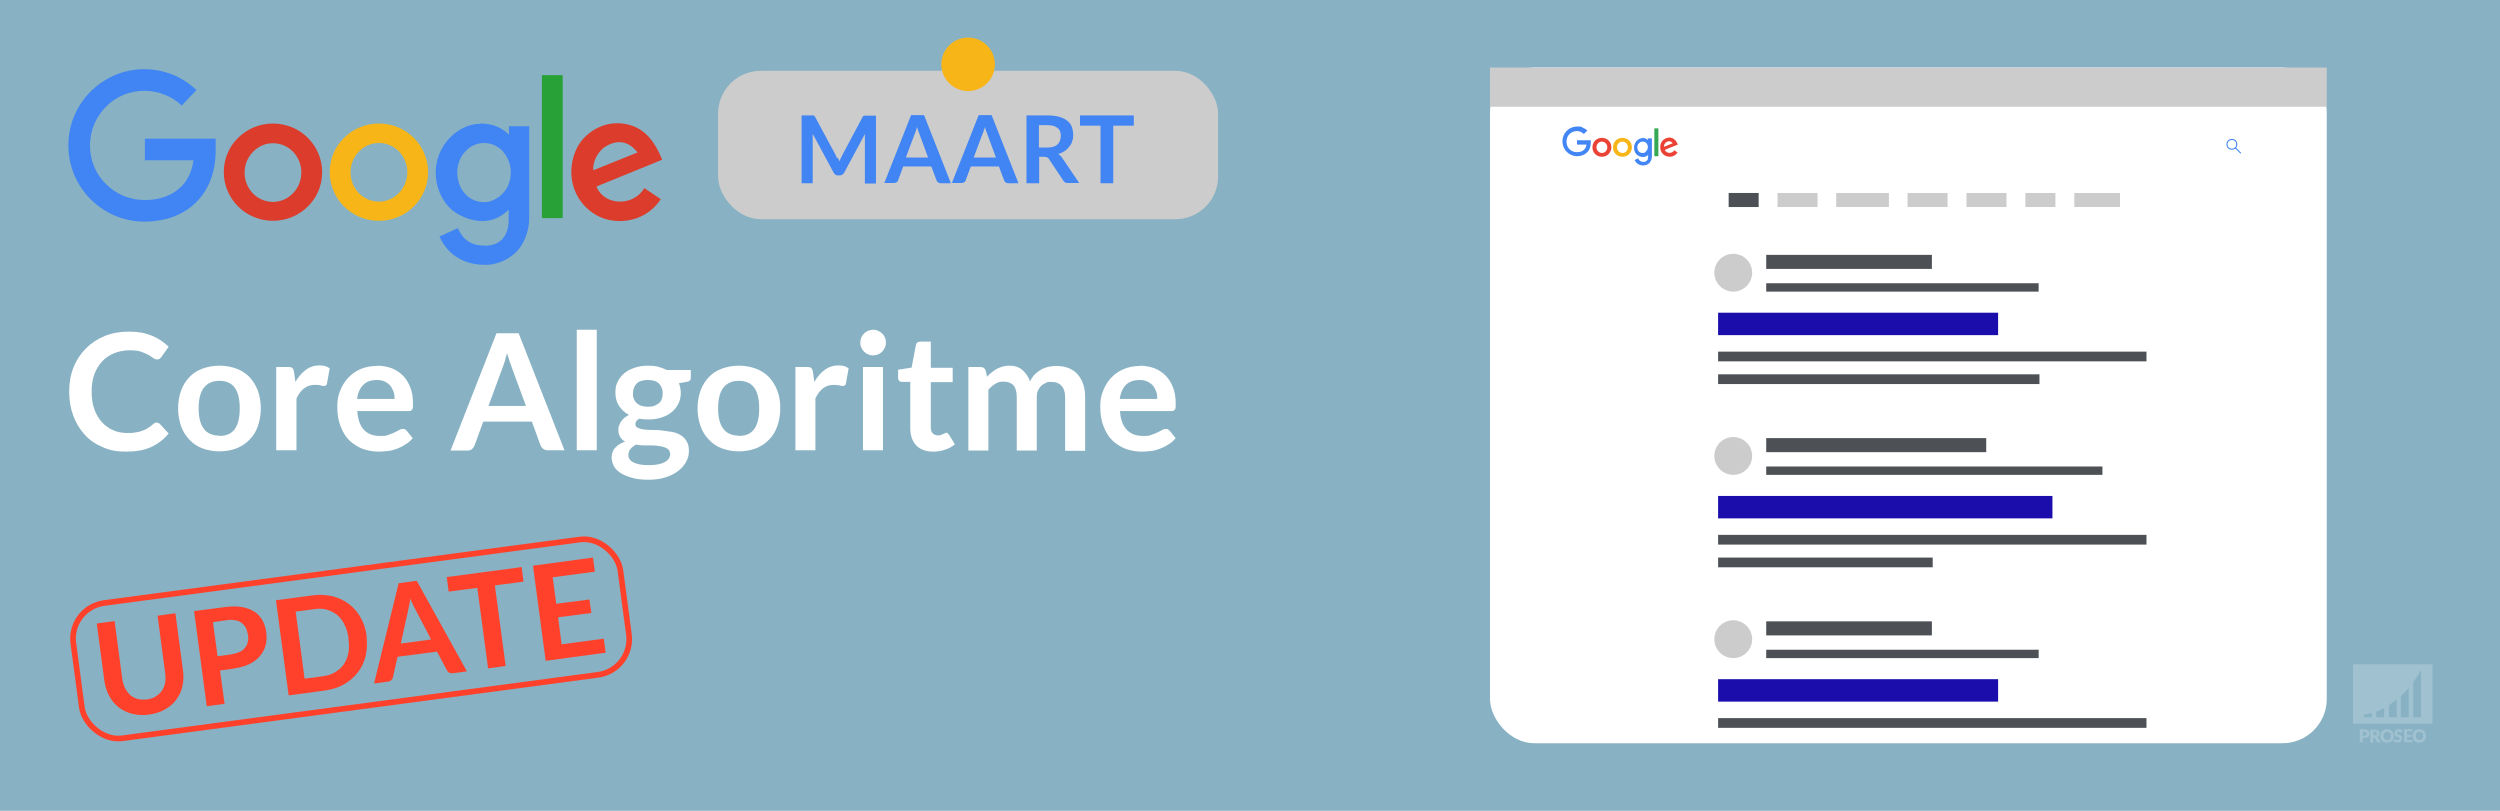 <?xml version="1.0" encoding="UTF-8"?> <svg xmlns="http://www.w3.org/2000/svg" xmlns:xlink="http://www.w3.org/1999/xlink" version="1.1" viewBox="0 0 925 300"><defs><style> .cls-1, .cls-2, .cls-3 { fill: #fff; } .cls-1, .cls-4 { opacity: .2; } .cls-5, .cls-6 { fill: #4184f3; } .cls-7 { fill: #dc3c2b; } .cls-7, .cls-8, .cls-9, .cls-10, .cls-6 { fill-rule: evenodd; } .cls-8 { fill: #ea4335; } .cls-11 { fill: #1a0dab; } .cls-9, .cls-12 { fill: #f7b518; } .cls-13 { fill: #34a853; } .cls-10 { fill: #4285f4; } .cls-3 { filter: url(#drop-shadow-1); } .cls-14 { stroke: #ff412b; stroke-width: 2.1px; } .cls-14, .cls-15, .cls-16 { fill: none; stroke-miterlimit: 10; } .cls-15 { stroke-linecap: round; } .cls-15, .cls-16 { stroke: #4285f4; stroke-width: .4px; } .cls-17 { fill: #126688; opacity: .5; } .cls-18 { fill: #ccc; } .cls-19 { fill: #28a136; } .cls-20 { fill: #4d5156; } .cls-21 { fill: #ff412b; } </style><filter id="drop-shadow-1" x="631.7" y="45.2" width="207" height="19" filterUnits="userSpaceOnUse"><feOffset dx=".5" dy=".5"></feOffset><feGaussianBlur result="blur" stdDeviation=".9"></feGaussianBlur><feFlood flood-color="#000" flood-opacity=".2"></feFlood><feComposite in2="blur" operator="in"></feComposite><feComposite in="SourceGraphic"></feComposite></filter></defs><g><g id="bg"><rect class="cls-17" width="925" height="300"></rect></g><g id="watermerk"><g><path class="cls-1" d="M870.6,245.8v22h29.4v-22h-29.4ZM877.6,265.4h-2.9v-1s1.1,0,2.9-.6v1.6ZM882.1,265.4h-2.9v-2.1c.9-.3,1.9-.8,2.9-1.3v3.4ZM886.8,265.4h-2.9v-4.5c1-.6,1.9-1.3,2.9-2.1v6.5ZM891.2,265.4h-2.9v-7.8c1-.9,2-1.9,2.9-3v10.9ZM895.8,265.4h-2.9v-13c1-1.4,2-2.9,2.9-4.5v17.5Z"></path><g class="cls-4"><path class="cls-2" d="M874.8,269.9c.3,0,.6,0,.9.1.2,0,.4.2.6.3.2.1.3.3.3.5s.1.4.1.6,0,.5-.1.7c0,.2-.2.4-.3.5-.2.1-.4.3-.6.3-.2,0-.5.1-.9.1h-.6v1.6h-1.1v-4.8h1.7ZM874.8,272.2c.3,0,.5,0,.6-.2.1-.1.2-.3.2-.6s0-.2,0-.3c0,0,0-.2-.1-.2,0,0-.2-.1-.3-.1-.1,0-.2,0-.4,0h-.6v1.5h.6Z"></path><path class="cls-2" d="M880.9,274.7h-1c-.2,0-.3,0-.4-.2l-.8-1.4c0,0,0-.1-.1-.1,0,0-.1,0-.2,0h-.3v1.8h-1.1v-4.8h1.5c.3,0,.6,0,.9.1.2,0,.4.2.6.3.2.1.3.3.3.4,0,.2.1.4.1.6s0,.3,0,.4c0,.1-.1.3-.2.4,0,.1-.2.2-.3.3-.1,0-.3.2-.4.2,0,0,.1,0,.2.1,0,0,.1.1.2.2l1,1.7ZM878.6,272.1c.2,0,.3,0,.4,0,.1,0,.2,0,.3-.2s.1-.1.1-.2c0,0,0-.2,0-.3,0-.2,0-.4-.2-.5-.1-.1-.3-.2-.6-.2h-.4v1.4h.4Z"></path><path class="cls-2" d="M885.7,272.3c0,.3,0,.7-.2,1-.1.3-.3.6-.5.8-.2.2-.5.4-.8.5-.3.1-.6.2-1,.2s-.7,0-1-.2c-.3-.1-.6-.3-.8-.5-.2-.2-.4-.5-.5-.8-.1-.3-.2-.6-.2-1s0-.7.2-1c.1-.3.3-.6.5-.8s.5-.4.8-.5c.3-.1.6-.2,1-.2s.7,0,1,.2c.3.1.6.3.8.5.2.2.4.5.5.8.1.3.2.6.2,1ZM884.6,272.3c0-.2,0-.4,0-.6s-.1-.3-.3-.5c-.1-.1-.3-.2-.4-.3-.2,0-.4-.1-.6-.1s-.4,0-.6.1c-.2,0-.3.2-.4.3-.1.1-.2.3-.3.5s0,.4,0,.6,0,.5,0,.6c0,.2.1.3.3.5.1.1.3.2.4.3.2,0,.4.1.6.1s.4,0,.6-.1c.2,0,.3-.2.4-.3.1-.1.2-.3.3-.5,0-.2,0-.4,0-.6Z"></path><path class="cls-2" d="M888.7,270.9c0,0,0,0-.1.1s0,0-.1,0-.1,0-.2,0c0,0-.1,0-.2-.1,0,0-.2,0-.2-.1,0,0-.2,0-.3,0-.2,0-.4,0-.5.1s-.2.2-.2.4,0,.2,0,.2c0,0,.1.1.2.2,0,0,.2,0,.3.1s.3,0,.4.1c.1,0,.3.1.4.2.1,0,.2.1.3.2,0,0,.2.2.2.4,0,.1,0,.3,0,.5s0,.4-.1.6c0,.2-.2.4-.3.5-.1.1-.3.3-.5.3-.2,0-.5.1-.7.1s-.3,0-.5,0c-.2,0-.3,0-.4-.1-.1,0-.3-.1-.4-.2-.1,0-.2-.2-.3-.3l.3-.5s0,0,.1,0c0,0,0,0,.1,0s.1,0,.2,0,.1,0,.2.1c0,0,.2,0,.3.1.1,0,.2,0,.4,0s.4,0,.5-.1c.1,0,.2-.2.2-.4s0-.2,0-.3c0,0-.1-.1-.2-.2,0,0-.2,0-.3-.1-.1,0-.3,0-.4-.1-.1,0-.3,0-.4-.2s-.2-.1-.3-.2-.2-.2-.2-.4c0-.2,0-.3,0-.6s0-.4.1-.5c0-.2.2-.3.3-.5.1-.1.3-.2.5-.3s.4-.1.7-.1.3,0,.4,0c.1,0,.3,0,.4.1.1,0,.2,0,.3.2.1,0,.2.1.3.2l-.3.5Z"></path><path class="cls-2" d="M890.6,270.8v1.1h1.5v.8h-1.5v1.1h2v.8h-3.1v-4.8h3.1v.8h-2Z"></path><path class="cls-2" d="M897.6,272.3c0,.3,0,.7-.2,1-.1.3-.3.6-.5.8-.2.2-.5.4-.8.5-.3.1-.6.2-1,.2s-.7,0-1-.2c-.3-.1-.6-.3-.8-.5-.2-.2-.4-.5-.5-.8-.1-.3-.2-.6-.2-1s0-.7.2-1c.1-.3.3-.6.5-.8s.5-.4.8-.5c.3-.1.6-.2,1-.2s.7,0,1,.2c.3.1.6.3.8.5.2.2.4.5.5.8.1.3.2.6.2,1ZM896.5,272.3c0-.2,0-.4,0-.6s-.1-.3-.3-.5c-.1-.1-.3-.2-.4-.3-.2,0-.4-.1-.6-.1s-.4,0-.6.1c-.2,0-.3.2-.4.3-.1.1-.2.3-.3.5s0,.4,0,.6,0,.5,0,.6c0,.2.1.3.3.5.1.1.3.2.4.3.2,0,.4.1.6.1s.4,0,.6-.1c.2,0,.3-.2.4-.3.1-.1.2-.3.3-.5,0-.2,0-.4,0-.6Z"></path></g></g></g><g id="afbeelding"><g><path class="cls-6" d="M67.2,39c-1.8-1.7-4-3.1-6.4-4-2.3-.9-4.8-1.4-7.4-1.4-5.6,0-10.6,2.2-14.2,5.9-3.6,3.6-5.9,8.7-5.9,14.3s2.2,10.7,5.9,14.3c3.6,3.6,8.6,5.9,14.2,5.9,1.1,0-.6,0,.3,0,5.5,0,10-1.7,13.2-4.8,2.5-2.4,4.1-5.7,4.7-9.9h-18s0-8,0-8h22.2s4,0,4,0v4c0,.2,0,.3,0,.4h0c0,8.2-2.7,14.7-7.3,19.2-4.6,4.6-11.1,7-18.7,7.1-.2,0-.3,0-.4,0h0c.1,0,.5,0,0,0-7.8,0-14.8-3.2-19.9-8.3-5.1-5.1-8.2-12.2-8.2-19.9,0-7.8,3.1-14.8,8.2-19.9,5.1-5.1,12.1-8.3,19.9-8.3,3.7,0,7.2.7,10.4,2,3.3,1.3,6.3,3.3,8.9,5.7l-5.5,5.8h0ZM53.4,81.9c0,0,0,0,0,0h0ZM79.8,55.6c0,0,0,0,0,0h0ZM79.8,55.6c0-.1,0-.5,0,0h0Z"></path><path class="cls-7" d="M101,45.7c5,0,9.6,2,12.9,5.3,3.3,3.3,5.3,7.8,5.3,12.7,0,5-2,9.5-5.3,12.7-3.3,3.3-7.9,5.3-12.9,5.3s-9.6-2-12.9-5.3c-3.3-3.3-5.3-7.8-5.3-12.7,0-5,2-9.5,5.3-12.7,3.3-3.3,7.9-5.3,12.9-5.3h0ZM108.4,56.1c-1.9-1.9-4.5-3.1-7.4-3.1s-5.5,1.2-7.4,3.2c-1.9,1.9-3.1,4.7-3.1,7.7s1.2,5.7,3.1,7.7c1.9,1.9,4.5,3.1,7.4,3.1s5.5-1.2,7.4-3.2c1.9-1.9,3.1-4.7,3.1-7.7s-1.2-5.7-3.1-7.7Z"></path><path class="cls-9" d="M140.2,45.7c5,0,9.6,2,12.9,5.3,3.3,3.3,5.3,7.8,5.3,12.7s-2,9.5-5.3,12.7c-3.3,3.3-7.9,5.3-12.9,5.3s-9.6-2-12.9-5.3c-3.3-3.3-5.3-7.8-5.3-12.7,0-5,2-9.5,5.3-12.7,3.3-3.3,7.9-5.3,12.9-5.3h0ZM147.6,56c-1.9-1.9-4.5-3.1-7.4-3.1s-5.5,1.2-7.4,3.2c-1.9,1.9-3.1,4.7-3.1,7.7,0,3,1.2,5.7,3.1,7.7,1.9,1.9,4.5,3.1,7.4,3.1s5.5-1.2,7.4-3.2c1.9-1.9,3.1-4.7,3.1-7.7s-1.2-5.7-3.1-7.7Z"></path><path class="cls-6" d="M177.7,45.7c4.9,0,7.9,1.6,10.6,4.1v-3.1s7.5,0,7.5,0v34.3c0,4.8-2.2,10-5.3,12.7-2.9,2.6-6.9,4.3-10.8,4.3-3.6,0-7.1-.7-10.3-2.6-2.8-1.7-5.2-4.3-6.8-7.9l6.8-3.1c1.9,4.3,4.8,6.5,10.2,6.5s8.6-3.6,8.6-9.4v-3.9c-2.7,2.6-5.8,4.2-9.8,4.2s-9.4-2-12.4-5.3c-3-3.3-4.8-7.8-4.8-12.7,0-10,8.3-18,16.5-18h0ZM186.1,56c-1.8-1.9-4.3-3.1-7-3.1s-5.2,1.2-7,3.2c-1.8,1.9-2.9,4.7-2.9,7.7,0,6.1,4.1,11,9.9,11,2.7,0,5.2-1.4,7-3.3,1.8-1.9,2.9-4.7,2.9-7.7,0-3-1.1-5.7-2.9-7.7Z"></path><rect class="cls-19" x="200.5" y="27.8" width="7.7" height="52.9"></rect><path class="cls-7" d="M219.5,63l16.4-6.6c-2.9-3.7-7.1-5.5-12.6-1.7-2.1,1.8-4,4.9-3.8,8.3h0ZM220.7,69.1c3,7.2,13.7,7.3,17.7.5l6.1,4.1c-3.7,5.5-9.2,8-15.1,8.1-5.3,0-9.5-2-12.7-5.2-7.8-7.8-6.1-19.8-.7-25.5,4.4-4.6,11.1-7,18.1-4.5,4.5,1.6,8.2,5.6,10.9,12.5-8.1,3.3-16.2,6.6-24.3,9.9Z"></path></g><rect class="cls-2" x="551.3" y="25" width="309.6" height="250" rx="16.4" ry="16.4"></rect><rect class="cls-18" x="551.3" y="25" width="309.6" height="14.5"></rect><g><path class="cls-21" d="M54.3,258.8c1.3-.2,2.4-.5,3.3-1.1.9-.6,1.7-1.3,2.3-2.1.6-.9,1-1.9,1.2-3,.2-1.1.2-2.4,0-3.7l-2.8-21.1,6.6-.9,2.8,21.1c.3,2.1.2,4.1-.2,5.9-.4,1.9-1.2,3.5-2.3,5-1.1,1.5-2.5,2.7-4.2,3.6-1.7,1-3.7,1.6-5.9,1.9s-4.3.2-6.2-.3c-1.9-.5-3.6-1.3-5-2.4-1.4-1.1-2.6-2.5-3.5-4.2s-1.5-3.6-1.8-5.7l-2.8-21.1,6.6-.9,2.8,21.1c.2,1.3.5,2.5,1,3.6.5,1,1.2,1.9,1.9,2.6.8.7,1.7,1.2,2.8,1.5,1.1.3,2.2.3,3.5.2Z"></path><path class="cls-21" d="M81.4,248l1.7,12.4-6.6.9-4.7-35.2,11.5-1.5c2.4-.3,4.4-.3,6.2,0,1.8.3,3.3.9,4.6,1.7,1.3.8,2.2,1.9,3,3.2.7,1.3,1.2,2.8,1.4,4.4s.2,3.3-.2,4.8c-.4,1.5-1.1,2.8-2.1,4-1,1.2-2.3,2.2-3.9,3-1.6.8-3.6,1.3-5.9,1.7l-4.9.7ZM80.7,242.8l4.9-.7c1.2-.2,2.2-.5,3.1-.9.9-.4,1.5-.9,2-1.6.5-.6.9-1.4,1-2.2.2-.8.2-1.8,0-2.7s-.4-1.8-.8-2.5c-.4-.7-.9-1.3-1.6-1.8-.7-.5-1.4-.8-2.4-.9-.9-.2-2-.2-3.2,0l-4.9.7,1.7,12.6Z"></path><path class="cls-21" d="M135.6,235.4c.3,2.6.2,5-.3,7.3-.6,2.3-1.5,4.3-2.9,6.1-1.4,1.8-3.1,3.2-5.1,4.4-2.1,1.2-4.4,1.9-7.1,2.3l-13.4,1.8-4.7-35.2,13.4-1.8c2.7-.4,5.1-.2,7.5.3,2.3.6,4.3,1.5,6.1,2.9,1.8,1.3,3.2,3,4.4,5.1,1.1,2,1.9,4.4,2.2,6.9ZM129,236.3c-.3-1.9-.7-3.6-1.5-5.1-.7-1.5-1.6-2.7-2.7-3.6s-2.4-1.6-3.8-2c-1.4-.4-3-.5-4.8-.2l-6.8.9,3.3,24.8,6.8-.9c1.7-.2,3.2-.7,4.5-1.5,1.3-.8,2.4-1.7,3.2-2.9s1.4-2.6,1.7-4.2c.3-1.6.3-3.4,0-5.3Z"></path><path class="cls-21" d="M172.8,248.4l-5.1.7c-.6,0-1.1,0-1.5-.2-.4-.2-.7-.6-.9-1l-3.6-6.8-14.6,1.9-1.7,7.5c0,.4-.3.8-.6,1.1-.3.4-.8.6-1.3.6l-5.1.7,9.1-37.1,6.7-.9,18.5,33.4ZM148.3,238.1l11.2-1.5-5.8-11.1c-.3-.5-.6-1.1-.9-1.8-.3-.7-.7-1.4-1-2.2-.1.9-.2,1.7-.4,2.4-.1.7-.3,1.4-.4,2l-2.7,12.2Z"></path><path class="cls-21" d="M193,209.8l.7,5.4-10.6,1.4,4,29.8-6.5.9-4-29.8-10.6,1.4-.7-5.4,27.8-3.7Z"></path><path class="cls-21" d="M219.4,206.3l.7,5.2-15.6,2.1,1.3,9.8,12.3-1.6.7,5-12.3,1.6,1.3,10,15.6-2.1.7,5.2-22.2,3-4.7-35.2,22.2-3Z"></path></g><rect class="cls-14" x="27.8" y="211.1" width="204.2" height="50.5" rx="13.3" ry="13.3" transform="translate(-30.1 19.3) rotate(-7.6)"></rect><g><path class="cls-2" d="M58.1,156.4c.4,0,.8.2,1.1.5l3.2,3.5c-1.8,2.2-3.9,3.8-6.5,5s-5.7,1.7-9.3,1.7-6.1-.5-8.7-1.7c-2.6-1.1-4.8-2.6-6.6-4.6-1.8-2-3.2-4.3-4.2-7-1-2.7-1.5-5.7-1.5-8.9s.5-6.2,1.6-9c1.1-2.7,2.6-5,4.6-7s4.3-3.5,7-4.6c2.7-1.1,5.7-1.6,9-1.6s6,.5,8.4,1.5c2.4,1,4.5,2.4,6.2,4.1l-2.7,3.8c-.2.2-.4.5-.6.6-.2.2-.6.3-1,.3s-.9-.2-1.4-.5c-.5-.4-1.1-.8-1.8-1.2-.7-.4-1.7-.8-2.8-1.2-1.1-.4-2.6-.5-4.3-.5s-3.9.4-5.6,1.1-3.2,1.7-4.4,3c-1.2,1.3-2.2,2.9-2.9,4.8s-1,4-1,6.4.3,4.6,1,6.5,1.6,3.5,2.8,4.8c1.2,1.3,2.6,2.3,4.2,3,1.6.7,3.3,1,5.2,1s2.1,0,3-.2c.9-.1,1.7-.3,2.5-.6s1.5-.6,2.1-1c.7-.4,1.3-.9,2-1.5.2-.2.4-.3.6-.4.2-.1.5-.2.7-.2Z"></path><path class="cls-2" d="M81.2,135.3c2.3,0,4.4.4,6.3,1.1,1.9.7,3.5,1.8,4.8,3.1,1.3,1.4,2.3,3,3.1,5,.7,2,1.1,4.2,1.1,6.6s-.4,4.6-1.1,6.6c-.7,2-1.7,3.6-3.1,5-1.3,1.4-2.9,2.4-4.8,3.2-1.9.7-4,1.1-6.3,1.1s-4.4-.4-6.3-1.1c-1.9-.7-3.5-1.8-4.8-3.2-1.3-1.4-2.4-3-3.1-5s-1.1-4.2-1.1-6.6.4-4.6,1.1-6.6,1.8-3.6,3.1-5c1.3-1.4,2.9-2.4,4.8-3.1,1.9-.7,4-1.1,6.3-1.1ZM81.2,161.3c2.6,0,4.5-.9,5.7-2.6,1.2-1.7,1.8-4.2,1.8-7.6s-.6-5.9-1.8-7.6c-1.2-1.7-3.1-2.6-5.7-2.6s-4.5.9-5.8,2.6-1.9,4.3-1.9,7.6.6,5.8,1.9,7.5c1.2,1.7,3.2,2.6,5.8,2.6Z"></path><path class="cls-2" d="M102.2,166.6v-30.8h4.4c.8,0,1.3.1,1.6.4.3.3.5.8.6,1.4l.5,3.7c1.1-1.9,2.4-3.4,3.9-4.5,1.5-1.1,3.1-1.6,5-1.6s2.8.4,3.8,1.1l-1,5.5c0,.4-.2.6-.4.8-.2.1-.5.2-.8.2s-.7,0-1.2-.2-1.2-.2-2.1-.2c-1.5,0-2.9.4-4,1.3-1.1.8-2,2.1-2.8,3.7v19.2h-7.4Z"></path><path class="cls-2" d="M139.4,135.3c1.9,0,3.7.3,5.4.9,1.6.6,3,1.5,4.2,2.7,1.2,1.2,2.1,2.6,2.8,4.4.7,1.7,1,3.7,1,5.9s0,1,0,1.4c0,.4-.1.7-.3.9s-.3.4-.5.5c-.2,0-.5.1-.8.1h-19c.2,3.2,1.1,5.5,2.5,7,1.5,1.5,3.4,2.2,5.9,2.2s2.2-.1,3.1-.4c.9-.3,1.6-.6,2.3-.9.6-.3,1.2-.6,1.7-.9.5-.3,1-.4,1.4-.4s.6,0,.8.2c.2.1.4.3.6.5l2.2,2.7c-.8,1-1.7,1.8-2.8,2.4-1,.7-2.1,1.2-3.2,1.6-1.1.4-2.2.7-3.4.8s-2.3.2-3.3.2c-2.1,0-4.1-.4-6-1.1-1.8-.7-3.4-1.8-4.8-3.1-1.4-1.4-2.4-3.1-3.2-5.2-.8-2-1.2-4.4-1.2-7.1s.3-4.1,1-5.9c.7-1.8,1.7-3.5,2.9-4.8,1.3-1.4,2.8-2.5,4.6-3.3,1.8-.8,3.9-1.2,6.2-1.2ZM139.5,140.6c-2.2,0-3.9.6-5.1,1.8-1.2,1.2-2,3-2.3,5.2h13.9c0-1-.1-1.9-.4-2.7-.3-.8-.7-1.6-1.2-2.2-.5-.6-1.2-1.1-2-1.5-.8-.4-1.8-.6-2.9-.6Z"></path><path class="cls-2" d="M208.9,166.6h-6.2c-.7,0-1.3-.2-1.7-.5-.4-.3-.8-.8-1-1.3l-3.2-8.8h-18l-3.2,8.8c-.2.5-.5.9-.9,1.3s-1,.6-1.7.6h-6.3l17-43.4h8.2l17,43.4ZM180.8,150.2h13.8l-5.3-14.4c-.2-.6-.5-1.4-.8-2.3-.3-.9-.6-1.8-.9-2.8-.3,1-.6,2-.8,2.9-.3.9-.5,1.6-.8,2.3l-5.3,14.4Z"></path><path class="cls-2" d="M220.8,122v44.6h-7.4v-44.6h7.4Z"></path><path class="cls-2" d="M239.8,135.3c1.3,0,2.6.1,3.7.4,1.2.3,2.2.7,3.2,1.2h8.9v2.8c0,.5-.1.8-.4,1.1-.2.3-.7.4-1.2.5l-2.8.5c.2.5.4,1.1.5,1.7.1.6.2,1.2.2,1.8,0,1.5-.3,2.9-.9,4.1-.6,1.2-1.5,2.3-2.5,3.1-1.1.9-2.3,1.5-3.8,2-1.5.5-3.1.7-4.8.7s-2.3-.1-3.4-.3c-1,.6-1.4,1.2-1.4,2s.3,1.1.9,1.4c.6.3,1.3.5,2.2.6.9.1,2,.2,3.2.2s2.4,0,3.6.2,2.5.3,3.6.5c1.2.2,2.2.6,3.2,1.2.9.5,1.7,1.3,2.2,2.2.6.9.9,2.1.9,3.6s-.3,2.7-1,4c-.7,1.3-1.6,2.4-2.9,3.4-1.3,1-2.8,1.8-4.7,2.4-1.8.6-3.9.9-6.3.9s-4.4-.2-6.1-.7c-1.7-.5-3.1-1-4.3-1.8s-2-1.6-2.5-2.6-.8-2-.8-3.1.4-2.7,1.3-3.6c.9-1,2.1-1.8,3.7-2.3-.8-.4-1.4-1-1.8-1.7-.5-.7-.7-1.6-.7-2.7s0-.9.2-1.4.4-1,.7-1.5c.3-.5.7-.9,1.2-1.4.5-.4,1.1-.8,1.8-1.2-1.6-.8-2.8-2-3.7-3.4-.9-1.4-1.3-3-1.3-4.9s.3-2.9.9-4.1c.6-1.2,1.5-2.3,2.5-3.1,1.1-.9,2.4-1.5,3.9-2,1.5-.5,3.1-.7,4.9-.7ZM247.9,167.9c0-.6-.2-1.1-.5-1.5-.4-.4-.9-.7-1.5-.9-.6-.2-1.3-.4-2.2-.5-.8-.1-1.7-.2-2.6-.2h-2.9c-1,0-1.9-.1-2.9-.3-.8.5-1.5,1-2,1.6-.5.6-.8,1.4-.8,2.2s.1,1,.4,1.5c.3.5.7.9,1.3,1.2.6.3,1.4.6,2.3.8.9.2,2.1.3,3.5.3s2.6-.1,3.6-.3c1-.2,1.8-.5,2.5-.9.6-.4,1.1-.8,1.4-1.3.3-.5.5-1.1.5-1.7ZM239.8,150.5c.9,0,1.7-.1,2.4-.4s1.2-.6,1.7-1c.5-.4.8-1,1-1.6.2-.6.3-1.3.3-2,0-1.5-.5-2.7-1.4-3.6-.9-.9-2.3-1.3-4.1-1.3s-3.2.4-4.1,1.3c-.9.9-1.4,2.1-1.4,3.6s.1,1.4.3,2c.2.6.6,1.2,1,1.6.5.4,1,.8,1.7,1,.7.2,1.5.4,2.4.4Z"></path><path class="cls-2" d="M273.4,135.3c2.3,0,4.4.4,6.3,1.1,1.9.7,3.5,1.8,4.8,3.1,1.3,1.4,2.3,3,3.1,5s1.1,4.2,1.1,6.6-.4,4.6-1.1,6.6-1.7,3.6-3.1,5c-1.3,1.4-2.9,2.4-4.8,3.2-1.9.7-4,1.1-6.3,1.1s-4.4-.4-6.3-1.1c-1.9-.7-3.5-1.8-4.8-3.2s-2.4-3-3.1-5-1.1-4.2-1.1-6.6.4-4.6,1.1-6.6,1.8-3.6,3.1-5c1.3-1.4,2.9-2.4,4.8-3.1,1.9-.7,4-1.1,6.3-1.1ZM273.4,161.3c2.6,0,4.5-.9,5.7-2.6,1.2-1.7,1.8-4.2,1.8-7.6s-.6-5.9-1.8-7.6c-1.2-1.7-3.1-2.6-5.7-2.6s-4.5.9-5.8,2.6-1.9,4.3-1.9,7.6.6,5.8,1.9,7.5c1.2,1.7,3.2,2.6,5.8,2.6Z"></path><path class="cls-2" d="M294.3,166.6v-30.8h4.3c.8,0,1.3.1,1.6.4.3.3.5.8.6,1.4l.5,3.7c1.1-1.9,2.4-3.4,3.9-4.5,1.5-1.1,3.1-1.6,5-1.6s2.8.4,3.8,1.1l-1,5.5c0,.4-.2.6-.4.8-.2.1-.5.2-.8.2s-.7,0-1.2-.2c-.5-.1-1.2-.2-2.1-.2-1.5,0-2.9.4-4,1.3-1.1.8-2,2.1-2.8,3.7v19.2h-7.4Z"></path><path class="cls-2" d="M327.8,126.8c0,.6-.1,1.2-.4,1.8-.3.6-.6,1.1-1,1.5-.4.4-.9.8-1.5,1-.6.3-1.2.4-1.9.4s-1.2-.1-1.8-.4c-.6-.2-1.1-.6-1.5-1s-.8-.9-1-1.5c-.3-.6-.4-1.2-.4-1.8s.1-1.3.4-1.9c.2-.6.6-1.1,1-1.5s.9-.8,1.5-1c.6-.2,1.2-.4,1.8-.4s1.3.1,1.9.4c.6.3,1.1.6,1.5,1,.4.4.8.9,1,1.5.3.6.4,1.2.4,1.9ZM326.7,135.8v30.8h-7.4v-30.8h7.4Z"></path><path class="cls-2" d="M345.2,167.1c-2.7,0-4.7-.8-6.2-2.3-1.4-1.5-2.2-3.6-2.2-6.3v-17.2h-3.1c-.4,0-.7-.1-1-.4-.3-.3-.4-.6-.4-1.2v-2.9l5-.8,1.6-8.4c0-.4.3-.7.6-.9.3-.2.7-.3,1.1-.3h3.8v9.7h8.1v5.3h-8.1v16.7c0,1,.2,1.7.7,2.2.5.5,1.1.8,1.9.8s.8,0,1.2-.2c.3-.1.6-.2.8-.3.2-.1.4-.2.6-.3.2-.1.4-.2.5-.2s.4,0,.5.2c.1.1.3.3.5.5l2.2,3.6c-1.1.9-2.3,1.6-3.7,2-1.4.5-2.8.7-4.3.7Z"></path><path class="cls-2" d="M358.3,166.6v-30.8h4.5c1,0,1.6.4,1.9,1.3l.5,2.3c.5-.6,1.1-1.1,1.7-1.6s1.2-.9,1.9-1.3c.7-.4,1.4-.6,2.2-.9.8-.2,1.6-.3,2.5-.3,1.9,0,3.5.5,4.8,1.6,1.2,1.1,2.2,2.4,2.8,4.2.5-1,1.1-1.9,1.8-2.6.7-.7,1.5-1.3,2.4-1.8.9-.5,1.8-.8,2.7-1,1-.2,1.9-.3,2.9-.3,1.7,0,3.2.3,4.5.8,1.3.5,2.4,1.3,3.3,2.3.9,1,1.6,2.2,2.1,3.7.5,1.4.7,3.1.7,5v19.6h-7.4v-19.6c0-2-.4-3.4-1.3-4.4-.9-1-2.1-1.5-3.8-1.5s-1.5.1-2.1.4c-.6.3-1.2.6-1.7,1.1s-.9,1.1-1.2,1.8c-.3.7-.4,1.6-.4,2.5v19.6h-7.4v-19.6c0-2.1-.4-3.6-1.2-4.5-.8-.9-2.1-1.4-3.7-1.4s-2.1.3-3,.8c-.9.5-1.8,1.3-2.6,2.2v22.5h-7.4Z"></path><path class="cls-2" d="M421.6,135.3c1.9,0,3.7.3,5.4.9,1.6.6,3,1.5,4.2,2.7,1.2,1.2,2.1,2.6,2.8,4.4.7,1.7,1,3.7,1,5.9s0,1,0,1.4c0,.4-.1.7-.3.9-.1.2-.3.4-.5.5-.2,0-.5.1-.8.1h-19c.2,3.2,1.1,5.5,2.6,7,1.5,1.5,3.4,2.2,5.9,2.2s2.2-.1,3.1-.4c.9-.3,1.6-.6,2.3-.9.6-.3,1.2-.6,1.7-.9s1-.4,1.4-.4.6,0,.8.2.4.3.6.5l2.2,2.7c-.8,1-1.7,1.8-2.8,2.4-1,.7-2.1,1.2-3.2,1.6-1.1.4-2.2.7-3.4.8s-2.3.2-3.3.2c-2.1,0-4.1-.4-6-1.1-1.8-.7-3.4-1.8-4.8-3.1-1.4-1.4-2.4-3.1-3.2-5.2-.8-2-1.2-4.4-1.2-7.1s.3-4.1,1-5.9c.7-1.8,1.7-3.5,2.9-4.8,1.3-1.4,2.8-2.5,4.7-3.3,1.8-.8,3.9-1.2,6.2-1.2ZM421.7,140.6c-2.2,0-3.9.6-5.1,1.8-1.2,1.2-2,3-2.3,5.2h13.9c0-1-.1-1.9-.4-2.7-.3-.8-.7-1.6-1.2-2.2-.5-.6-1.2-1.1-2-1.5-.8-.4-1.8-.6-2.9-.6Z"></path></g><g><path class="cls-3" d="M827.7,60.1h-186.7c-3.6,0-6.5-2.7-6.5-6h0c0-3.3,2.9-6,6.5-6h186.7c3.6,0,6.5,2.7,6.5,6h0c0,3.3-2.9,6-6.5,6Z"></path><g><path class="cls-10" d="M586.1,49.6c-.4-.3-.8-.6-1.2-.8-.4-.2-.9-.3-1.4-.3-1.1,0-2.1.4-2.8,1.1-.7.7-1.1,1.7-1.1,2.8s.4,2.1,1.1,2.8c.7.7,1.7,1.1,2.8,1.1s-.1,0,0,0c1.1,0,2-.3,2.6-.9.5-.5.8-1.1.9-1.9h-3.5v-1.6h5.1v.8s0,0,0,0h0c0,1.6-.5,2.9-1.4,3.7-.9.9-2.2,1.4-3.6,1.4,0,0,0,0,0,0h0s0,0,0,0c-1.5,0-2.9-.6-3.9-1.6-1-1-1.6-2.4-1.6-3.9s.6-2.9,1.6-3.9c1-1,2.4-1.6,3.9-1.6s1.4.1,2,.4c.6.3,1.2.6,1.7,1.1l-1.1,1.1h0ZM583.4,58s0,0,0,0h0ZM588.5,52.9s0,0,0,0h0ZM588.5,52.9s0,0,0,0h0Z"></path><path class="cls-8" d="M592.7,51c1,0,1.9.4,2.5,1,.6.6,1,1.5,1,2.5s-.4,1.8-1,2.5c-.6.6-1.5,1-2.5,1s-1.9-.4-2.5-1c-.6-.6-1-1.5-1-2.5s.4-1.8,1-2.5c.6-.6,1.5-1,2.5-1h0ZM594.1,53c-.4-.4-.9-.6-1.4-.6s-1.1.2-1.4.6c-.4.4-.6.9-.6,1.5s.2,1.1.6,1.5c.4.4.9.6,1.4.6s1.1-.2,1.4-.6c.4-.4.6-.9.6-1.5s-.2-1.1-.6-1.5Z"></path><path class="cls-9" d="M600.3,51c1,0,1.9.4,2.5,1,.6.6,1,1.5,1,2.5s-.4,1.8-1,2.5c-.6.6-1.5,1-2.5,1s-1.9-.4-2.5-1c-.6-.6-1-1.5-1-2.5s.4-1.8,1-2.5c.6-.6,1.5-1,2.5-1h0ZM601.7,53c-.4-.4-.9-.6-1.4-.6s-1.1.2-1.4.6c-.4.4-.6.9-.6,1.5s.2,1.1.6,1.5c.4.4.9.6,1.4.6s1.1-.2,1.4-.6c.4-.4.6-.9.6-1.5s-.2-1.1-.6-1.5Z"></path><path class="cls-10" d="M607.6,51c1,0,1.5.3,2.1.8v-.6h1.5v6.7c0,.9-.4,1.9-1,2.5-.6.5-1.3.8-2.1.8s-1.4-.1-2-.5c-.5-.3-1-.8-1.3-1.5l1.3-.6c.4.8.9,1.3,2,1.3s1.7-.7,1.7-1.8v-.8c-.5.5-1.1.8-1.9.8s-1.8-.4-2.4-1c-.6-.6-.9-1.5-.9-2.5,0-2,1.6-3.5,3.2-3.5h0ZM609.2,53c-.3-.4-.8-.6-1.4-.6s-1,.2-1.4.6c-.4.4-.6.9-.6,1.5,0,1.2.8,2.1,1.9,2.1s1-.3,1.4-.7c.4-.4.6-.9.6-1.5s-.2-1.1-.6-1.5Z"></path><rect class="cls-13" x="612.1" y="47.5" width="1.5" height="10.3"></rect><path class="cls-8" d="M615.7,54.3l3.2-1.3c-.6-.7-1.4-1.1-2.5-.3-.4.4-.8.9-.7,1.6h0ZM616,55.5c.6,1.4,2.7,1.4,3.5.1l1.2.8c-.7,1.1-1.8,1.6-2.9,1.6-1,0-1.9-.4-2.5-1-1.5-1.5-1.2-3.9-.1-5,.9-.9,2.2-1.4,3.5-.9.9.3,1.6,1.1,2.1,2.4-1.6.6-3.2,1.3-4.7,1.9Z"></path></g><g><circle class="cls-16" cx="825.8" cy="53.4" r="1.8"></circle><line class="cls-15" x1="827.1" y1="54.7" x2="829" y2="56.6"></line></g></g><g><rect class="cls-20" x="639.6" y="71.4" width="11.1" height="5.2"></rect><rect class="cls-18" x="657.7" y="71.4" width="14.8" height="5.2"></rect><rect class="cls-18" x="705.8" y="71.4" width="14.8" height="5.2"></rect><rect class="cls-18" x="727.6" y="71.4" width="14.8" height="5.2"></rect><rect class="cls-18" x="749.4" y="71.4" width="11.1" height="5.2"></rect><rect class="cls-18" x="767.5" y="71.4" width="16.9" height="5.2"></rect><rect class="cls-18" x="679.4" y="71.4" width="19.5" height="5.2"></rect></g><g><rect class="cls-20" x="653.5" y="104.8" width="100.8" height="3.1"></rect><rect class="cls-11" x="635.7" y="115.7" width="103.6" height="8.3"></rect><rect class="cls-20" x="653.5" y="94.3" width="61.3" height="5.2"></rect><rect class="cls-20" x="635.7" y="130.1" width="158.5" height="3.6"></rect><rect class="cls-20" x="635.7" y="138.5" width="118.9" height="3.6"></rect><circle class="cls-18" cx="641.3" cy="100.9" r="7"></circle></g><g><rect class="cls-20" x="653.5" y="240.4" width="100.8" height="3.1"></rect><rect class="cls-11" x="635.7" y="251.3" width="103.6" height="8.3"></rect><rect class="cls-20" x="653.5" y="229.9" width="61.3" height="5.2"></rect><rect class="cls-20" x="635.7" y="265.7" width="158.5" height="3.6"></rect><circle class="cls-18" cx="641.3" cy="236.5" r="7"></circle></g><g><rect class="cls-20" x="653.5" y="172.6" width="124.4" height="3.1"></rect><rect class="cls-11" x="635.7" y="183.5" width="123.7" height="8.3"></rect><rect class="cls-20" x="653.5" y="162.1" width="81.4" height="5.2"></rect><rect class="cls-20" x="635.7" y="197.9" width="158.5" height="3.6"></rect><rect class="cls-20" x="635.7" y="206.3" width="79.4" height="3.6"></rect><circle class="cls-18" cx="641.3" cy="168.7" r="7"></circle></g><rect class="cls-18" x="265.7" y="26.2" width="185" height="54.9" rx="15.8" ry="15.8"></rect><circle class="cls-12" cx="358.2" cy="23.8" r="9.9"></circle><g><path class="cls-5" d="M310.1,58.5c.2.4.3.8.5,1.2.2-.4.3-.8.5-1.2s.4-.8.6-1.2l7.4-13.9c0-.2.2-.3.3-.4,0-.1.2-.2.3-.2s.3,0,.4,0,.3,0,.5,0h3.5v25.1h-4.1v-16.2c0-.3,0-.6,0-1,0-.4,0-.7,0-1.1l-7.6,14.2c-.2.3-.4.6-.7.8-.3.2-.6.3-1,.3h-.6c-.4,0-.7,0-1-.3-.3-.2-.5-.4-.7-.8l-7.7-14.3c0,.4,0,.8,0,1.1,0,.4,0,.7,0,1v16.2h-4.1v-25.1h3.5c.2,0,.4,0,.5,0,.2,0,.3,0,.4,0s.2.1.3.2c.1.1.2.2.3.4l7.5,13.9c.2.4.4.8.5,1.2Z"></path><path class="cls-5" d="M351.7,67.8h-3.6c-.4,0-.7-.1-1-.3-.3-.2-.4-.5-.6-.8l-1.9-5.1h-10.4l-1.9,5.1c0,.3-.3.5-.5.7-.3.2-.6.3-1,.3h-3.6l9.9-25.1h4.8l9.9,25.1ZM335.4,58.3h8l-3.1-8.4c-.1-.4-.3-.8-.5-1.3-.2-.5-.3-1.1-.5-1.6-.2.6-.3,1.1-.5,1.6-.2.5-.3,1-.5,1.3l-3.1,8.3Z"></path><path class="cls-5" d="M376.7,67.8h-3.6c-.4,0-.7-.1-1-.3-.3-.2-.4-.5-.6-.8l-1.9-5.1h-10.4l-1.9,5.1c0,.3-.3.5-.5.7-.3.2-.6.3-1,.3h-3.6l9.9-25.1h4.8l9.9,25.1ZM360.5,58.3h8l-3.1-8.4c-.1-.4-.3-.8-.5-1.3-.2-.5-.3-1.1-.5-1.6-.2.6-.3,1.1-.5,1.6-.2.5-.3,1-.5,1.3l-3.1,8.3Z"></path><path class="cls-5" d="M384.5,58v9.8h-4.7v-25.1h7.7c1.7,0,3.2.2,4.4.5,1.2.4,2.2.8,3,1.5.8.6,1.4,1.4,1.7,2.3s.5,1.9.5,2.9-.1,1.6-.4,2.4c-.2.8-.6,1.4-1.1,2-.5.6-1,1.2-1.7,1.6-.7.5-1.5.8-2.4,1.1.6.3,1.1.8,1.5,1.4l6.3,9.3h-4.2c-.4,0-.7,0-1-.2s-.5-.4-.7-.7l-5.3-8c-.2-.3-.4-.5-.7-.6s-.6-.2-1.1-.2h-2ZM384.5,54.6h2.9c.9,0,1.6-.1,2.3-.3.7-.2,1.2-.5,1.6-.9.4-.4.7-.8.9-1.4.2-.5.3-1.1.3-1.8,0-1.3-.4-2.3-1.3-2.9-.8-.7-2.1-1-3.8-1h-3v8.3Z"></path><path class="cls-5" d="M419.5,42.7v3.8h-7.6v21.3h-4.7v-21.3h-7.6v-3.8h19.8Z"></path></g></g></g></svg> 